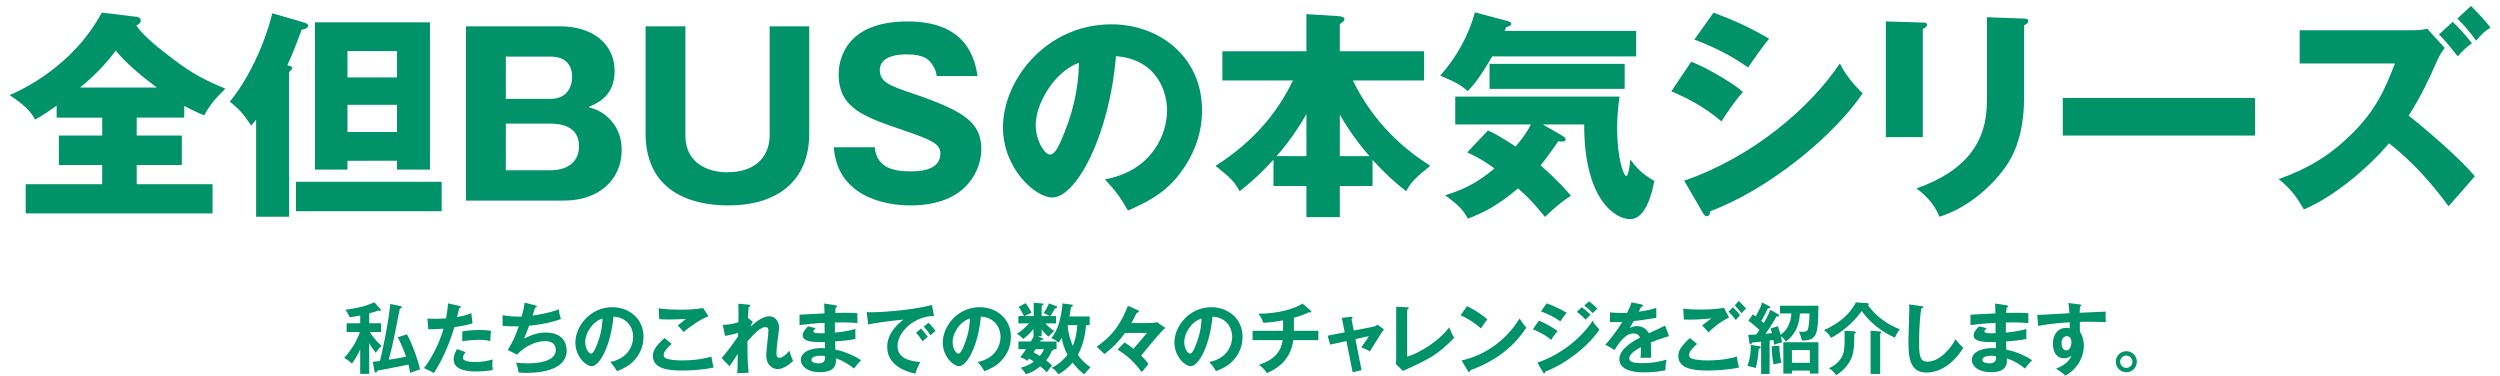 <?xml version="1.0" encoding="utf-8"?>
<!-- Generator: Adobe Illustrator 16.0.0, SVG Export Plug-In . SVG Version: 6.00 Build 0)  -->
<!DOCTYPE svg PUBLIC "-//W3C//DTD SVG 1.1//EN" "http://www.w3.org/Graphics/SVG/1.1/DTD/svg11.dtd">
<svg version="1.1" id="レイヤー_1" xmlns="http://www.w3.org/2000/svg" xmlns:xlink="http://www.w3.org/1999/xlink" x="0px"
	 y="0px" width="400px" height="60.104px" viewBox="0 0 400 60.104" enable-background="new 0 0 400 60.104" xml:space="preserve">
<g>
	<path fill="#009268" d="M21.871,21.688h7.219v4.707h-7.219v3.078h12.137v4.67h-29.9v-4.67h12.243v-3.078H9.416v-4.707h6.936v-2.866
		h-7.29v-1.911c-2.265,1.592-3.008,1.981-3.468,2.229c-0.318-0.638-0.956-1.911-4.069-3.929c1.911-0.777,10.191-4.634,14.756-13.196
		l5.521,0.672c0.248,0.036,0.708,0.142,0.708,0.565c0,0.566-0.531,0.743-0.708,0.814c1.168,1.769,3.787,3.786,5.979,5.449
		c2.938,2.265,5.272,3.432,8.28,4.671c-1.592,1.557-2.44,2.548-3.396,4.282c-0.85-0.354-1.734-0.743-3.186-1.522v1.875h-7.607
		V21.688z M25.092,14.01c-2.654-1.981-4.848-3.857-6.582-5.909c-0.354,0.496-2.159,3.008-5.697,5.909H25.092z"/>
	<path fill="#009268" d="M46.253,34.675H40.98V19.141c-0.317,0.425-0.46,0.565-0.813,0.956c-1.167-1.84-1.946-2.689-3.397-3.822
		c4.354-5.378,6.405-12.349,6.794-14.154l4.989,1.451c0.318,0.106,0.743,0.212,0.743,0.531c0,0.46-0.603,0.565-1.026,0.637
		c-1.167,3.149-1.592,4.175-2.3,5.697c0.566,0.142,0.778,0.212,0.778,0.425c0,0.248-0.39,0.566-0.495,0.672L46.253,34.675
		L46.253,34.675z M70.668,29.084v4.706H47.349v-4.706H70.668z M55.594,25.723v1.415h-5.202V3.571h18.4v23.566H63.52v-1.415
		L55.594,25.723L55.594,25.723z M63.52,12.383V8.171h-7.926v4.212H63.52z M63.52,21.122v-4.353h-7.926v4.353H63.52z"/>
	<path fill="#009268" d="M74.561,32.093V4.208h15.003c5.449,0,8.775,2.973,8.775,7.147c0,4.069-2.831,5.202-4.211,5.768
		c1.273,0.39,1.875,0.638,2.688,1.274c1.593,1.203,2.654,3.114,2.654,5.626c0,4.777-3.751,8.068-9.165,8.068H74.561V32.093z
		 M80.93,15.814h7.219c2.619,0,3.397-2.018,3.397-3.538c0-1.203-0.531-3.22-3.397-3.22H80.93V15.814z M80.93,27.244h7.183
		c2.266,0,4.529-1.025,4.529-3.856c0-3.114-2.76-3.609-4.529-3.609H80.93V27.244z"/>
	<path fill="#009268" d="M109.664,4.208v17.517c0,4.423,3.68,5.838,6.651,5.838c5.449,0,6.829-3.433,6.829-5.838V4.208h6.334v17.126
		c0,7.715-5.202,11.535-12.951,11.535c-6.156,0-13.233-2.371-13.233-11.535V4.208H109.664z"/>
	<path fill="#009268" d="M139.953,23.564c0.317,3.185,2.795,3.856,5.768,3.856c0.955,0,4.742,0,4.742-2.83
		c0-1.522-1.239-2.159-5.839-3.717c-6.405-2.193-10.438-3.538-10.438-8.987c0-2.194,0.991-8.457,11.04-8.457
		c9.731,0,10.792,6.37,11.183,8.739h-6.547c-0.07-1.062-0.742-1.91-0.92-2.123c-0.389-0.495-1.062-1.345-3.892-1.345
		c-3.185,0-4.282,1.203-4.282,2.478c0,1.98,1.592,2.548,5.485,3.856c8.032,2.76,10.757,4.565,10.757,8.847
		c0,2.865-1.946,8.987-11.358,8.987c-4.458,0-11.712-1.662-12.242-9.305L139.953,23.564L139.953,23.564z"/>
	<path fill="#009268" d="M176.789,28.695c7.679-1.416,9.942-7.36,9.942-11.04c0-2.866-1.521-8.139-8.174-8.669
		c-1.097,12.951-6.439,22.611-10.19,22.611c-2.761,0-7.892-4.669-7.892-11.217c0-7.607,6.937-16.489,17.339-16.489
		c7.75,0,14.508,5.271,14.508,13.729c0,1.628-0.142,6.157-4.175,10.935c-2.159,2.512-4.671,3.821-7.679,5.13
		C179.302,31.632,178.523,30.57,176.789,28.695z M165.714,19.955c0,2.726,1.521,4.777,2.265,4.777c0.85,0,1.521-1.592,1.911-2.512
		c1.521-3.503,2.689-7.572,2.726-12.172C168.51,11.568,165.714,16.77,165.714,19.955z"/>
	<path fill="#009268" d="M195.58,12.877v-4.67h13.446V2.262l5.096,0.317c0.885,0.071,0.99,0.318,0.99,0.496
		c0,0.212-0.142,0.39-0.742,0.778v4.353h13.48v4.67h-11.394c3.433,7.042,8.422,11.111,12.385,13.659
		c-2.336,1.875-3.043,2.548-3.857,4.069c-2.795-2.229-3.998-3.539-5.378-5.024v4.176h-5.236v4.988h-5.344v-4.988h-5.271v-4.212
		c-1.274,1.381-2.583,2.796-5.415,5.06c-0.814-1.556-1.557-2.229-3.857-4.069c5.909-3.75,9.803-8.314,12.386-13.659H195.58z
		 M209.027,18.257c-2.053,3.608-4.068,5.908-4.776,6.723h4.776V18.257z M219.111,24.979c-2.76-3.149-4.28-5.839-4.74-6.652v6.652
		H219.111z"/>
	<path fill="#009268" d="M261.786,4.951V9.02H238.75c-1.84,3.185-2.866,4.458-3.894,5.556c-1.237-1.025-1.91-1.416-4.423-2.477
		c2.583-2.866,4.564-6.477,5.556-10.12l5.201,1.38c0.248,0.071,0.603,0.142,0.603,0.46c0,0.283-0.354,0.39-0.813,0.531
		c-0.07,0.212-0.177,0.425-0.248,0.602L261.786,4.951L261.786,4.951z M238.078,20.874c1.132,0.531,2.087,1.026,4.423,2.583
		c0.495-0.602,1.732-2.088,2.44-3.539H232.84V15.46h26.291c-0.106,0.743-0.389,2.583-0.389,5.024c0,4.954,1.062,7.679,1.449,7.679
		c0.391,0,0.603-2.088,0.673-2.653c0.885,1.273,1.875,2.335,3.821,3.432c-0.283,1.521-1.238,6.122-3.856,6.122
		c-2.549,0-7.396-3.397-7.359-15.145h-6.617l3.008,1.734c0.318,0.177,0.638,0.389,0.638,0.637c0,0.426-0.495,0.39-1.168,0.318
		c-0.707,1.026-2.088,2.937-2.831,3.857c2.831,2.477,4.211,4.105,4.849,4.847c-2.018,1.309-3.574,2.831-4.141,3.396
		c-1.946-2.335-2.514-2.973-4.316-4.564c-3.256,2.724-5.379,3.822-8.033,4.847c-0.742-1.38-1.345-2.052-3.645-3.75
		c2.336-0.708,4.919-1.733,7.891-4.282c-1.804-1.38-3.396-2.123-4.352-2.583L238.078,20.874z M259.947,14.222h-21.62v-3.998h21.62
		V14.222z"/>
	<path fill="#009268" d="M270.598,9.87c2.725,1.062,7.042,3.681,8.28,4.849c-1.311,1.416-2.938,3.856-3.434,4.706
		c-3.008-2.549-5.874-3.893-8.031-4.812L270.598,9.87z M269.466,28.907c11.11-3.822,20.275-11.819,24.911-18.754
		c1.167,2.442,3.36,4.494,3.645,4.777c-4.459,6.651-14.933,15.356-24.381,18.859c0,0.212-0.07,0.814-0.602,0.814
		c-0.247,0-0.46-0.354-0.53-0.46L269.466,28.907z M274.172,2.015c3.608,1.38,5.839,2.405,8.882,4.175
		c-0.743,0.849-2.866,3.856-3.362,4.6c-2.652-1.875-5.555-3.325-8.598-4.458L274.172,2.015z"/>
	<path fill="#009268" d="M307.647,3.607c0.425,0,0.673,0.035,0.673,0.354c0,0.354-0.425,0.566-0.673,0.673v17.303h-5.909V3.43
		L307.647,3.607z M323.854,2.97c0.354,0,0.672,0.07,0.672,0.354c0,0.425-0.425,0.603-0.672,0.708v11.536
		c0,3.857-0.673,7.75-2.831,10.934c-1.946,2.866-5.874,6.688-10.722,8.174c-0.531-1.451-1.806-3.22-3.682-4.529
		c11.076-3.857,11.288-10.935,11.288-14.543V2.758L323.854,2.97z"/>
	<path fill="#009268" d="M360.796,15.674v6.016h-30.749v-6.016H360.796z"/>
	<path fill="#009268" d="M367.945,10.153V4.845h18.047c0.603,0,1.806-0.071,2.371-0.248l2.795,3.079
		c-0.389,0.494-0.777,1.025-1.272,2.157c-1.346,3.043-2.336,5.202-4.494,8.669c3.185,2.513,8.422,7.077,10.58,9.695
		c-1.133,1.345-3.043,3.467-4.211,4.812c-4.034-5.591-7.714-8.668-9.52-10.083c-3.433,4.068-8.952,8.633-13.623,10.58
		c-1.31-2.229-2.053-3.22-4.033-4.848c4.601-1.628,8.104-3.716,11.534-7.077c4.034-3.893,5.485-7.359,7.077-11.43h-15.251V10.153z
		 M392.432,3.5c0.99,0.956,1.875,1.875,3.078,3.434c-0.778,0.531-1.311,0.991-2.266,2.087c-1.805-2.266-2.265-2.76-3.008-3.503
		L392.432,3.5z M395.367,0.953c2.194,2.229,2.726,2.973,3.114,3.467c-0.813,0.496-1.345,0.956-2.301,2.089
		c-1.203-1.698-2.158-2.689-3.008-3.539L395.367,0.953z"/>
	<path fill="#009268" d="M59.076,59.82H57.63v-3.918c-0.494,1.138-1.112,1.99-1.322,2.274c-0.433-0.444-1.051-0.815-1.236-0.928
		c1.348-1.445,2.113-2.954,2.51-4.128h-2.125v-1.396h2.175v-1.236c-0.766,0.161-1.248,0.222-1.668,0.271
		c-0.062-0.137-0.371-0.729-0.445-0.841c-0.099-0.16-0.173-0.259-0.26-0.357c1.953-0.247,3.214-0.556,4.635-1.188l0.977,1.075
		c0.062,0.074,0.073,0.148,0.073,0.198c0,0.037-0.023,0.099-0.099,0.099c-0.111,0-0.223-0.037-0.297-0.073
		c-0.333,0.123-0.754,0.283-1.471,0.481v1.57h1.902v1.396h-1.804c0.383,0.644,0.964,1.396,1.866,2.226
		c-0.482,0.457-0.63,0.654-0.915,1.111c-0.593-0.754-0.927-1.311-1.051-1.545L59.076,59.82L59.076,59.82z M64.119,48.981
		c0.086,0.013,0.173,0.099,0.173,0.173c0,0.111-0.086,0.148-0.321,0.235c-0.383,1.816-0.902,4.721-1.347,6.513
		c-0.062,0.272-0.358,1.422-0.42,1.656c1.322-0.186,2.113-0.358,2.769-0.494c-0.383-1.062-0.803-2.113-1.335-3.104l1.483-0.47
		c0.814,1.472,1.841,4.313,2.089,5.624c-0.371,0.1-1.039,0.321-1.57,0.544c-0.161-0.841-0.235-1.125-0.284-1.335
		c-1.224,0.271-2.212,0.457-4.957,0.978c-0.062,0.159-0.173,0.32-0.283,0.32c-0.111,0-0.198-0.147-0.223-0.32l-0.248-1.409
		c0.544-0.062,0.805-0.087,1.149-0.136c0.248-0.915,1.335-5.833,1.656-9.121L64.119,48.981z"/>
	<path fill="#009268" d="M73.495,48.955c0.173,0.037,0.234,0.086,0.234,0.173c0,0.025,0,0.161-0.247,0.187
		c-0.062,0.222-0.297,1.211-0.346,1.409c1.224-0.198,1.768-0.42,2.274-0.63l0.197,1.644c-0.654,0.198-1.31,0.371-2.904,0.605
		c-1.188,4.042-2.807,6.612-3.288,7.354c-0.507-0.321-0.717-0.408-1.582-0.804c0.667-0.815,2.236-3.188,3.14-6.303
		c-0.754,0.072-1.286,0.072-2.447,0.099l-0.136-1.73c0.31,0.025,0.692,0.051,1.211,0.051c0.235,0,0.927,0,1.769-0.074
		c0.196-1.112,0.271-1.78,0.32-2.398L73.495,48.955z M74.496,56.347c-0.224,0.26-0.42,0.567-0.42,0.915
		c0,0.653,1.508,0.653,2.075,0.653c0.928,0,1.792-0.136,2.683-0.406c-0.037,0.21-0.062,0.48-0.062,0.84
		c0,0.396,0.037,0.654,0.074,0.865c-1.113,0.186-2.002,0.223-2.583,0.223c-1.162,0-3.683-0.1-3.683-1.94
		c0-0.507,0.147-0.927,0.544-1.655L74.496,56.347z M73.965,53.023c1.224-0.223,2.459-0.223,2.769-0.223
		c1.063,0,1.57,0.086,1.829,0.136c-0.062,0.494-0.099,0.901-0.11,1.632c-0.396-0.087-0.878-0.198-1.817-0.198
		c-0.989,0-2.25,0.161-2.67,0.21V53.023z"/>
	<path fill="#009268" d="M85.652,48.869c0.161,0.037,0.247,0.086,0.247,0.186c0,0.124-0.147,0.161-0.283,0.173
		c-0.062,0.198-0.347,1.087-0.408,1.261c0.333-0.037,2.558-0.346,4.227-1.001c0.012,0.284,0.024,0.754,0.321,1.558
		c-2.089,0.755-4.153,0.965-5.092,1.062c-0.062,0.173-0.284,0.778-0.816,2.076c1.458-0.767,2.509-0.978,3.461-0.978
		c3.164,0,3.362,2.274,3.362,2.844c0,3.424-4.896,3.608-6.402,3.608c-0.604,0-0.989-0.023-1.298-0.062
		c-0.049-0.482-0.198-1.038-0.396-1.57c0.396,0.037,1.051,0.111,1.865,0.111c1.596,0,4.487-0.284,4.487-2.139
		c0-1.014-0.742-1.422-1.718-1.422c-1.435,0-3.188,0.779-4.486,2.163l-1.483-0.754c0.768-1.149,1.286-2.396,1.756-3.782
		c-0.754,0.037-1.806,0-2.571-0.062l-0.012-1.718c0.814,0.186,1.928,0.234,3.053,0.234c0.357-1.335,0.433-1.854,0.481-2.236
		L85.652,48.869z"/>
	<path fill="#009268" d="M97.635,57.915c2.917-0.556,3.671-2.73,3.671-4.028c0-1.435-0.927-3.114-3.151-3.226
		c-0.42,4.61-2.199,7.922-3.473,7.922c-0.952,0-2.621-1.558-2.621-3.77c0-2.633,2.386-5.661,5.908-5.661
		c2.632,0,4.993,1.78,4.993,4.733c0,1.842-0.828,3.041-1.458,3.745c-0.84,0.951-1.866,1.396-2.781,1.755
		C98.352,58.77,98.117,58.448,97.635,57.915z M93.631,54.703c0,1.051,0.556,1.879,0.938,1.879c0.358,0,0.705-0.841,0.902-1.335
		c0.877-2.113,0.902-3.72,0.927-4.289C94.719,51.477,93.631,53.393,93.631,54.703z"/>
	<path fill="#009268" d="M107.469,55.025c-0.186,0.16-1.285,1.112-1.285,1.729c0,0.358,0.222,0.508,0.31,0.557
		c0.605,0.31,1.928,0.357,2.633,0.357c2.596,0,4.065-0.433,4.709-0.617c0.049,0.396,0.147,1.088,0.346,1.742
		c-1.693,0.421-4.227,0.494-5.08,0.494c-2.781,0-4.635-0.519-4.635-2.348c0-0.557,0.186-1.422,1.854-2.843L107.469,55.025z
		 M113.352,50.587c-1.272,0.52-2.831,1.533-3.955,2.546c-0.147-0.174-0.815-0.927-0.952-1.075c0.1-0.062,1.051-0.791,1.311-1.038
		c-0.655,0.049-1.57,0.099-2.67,0.099c-0.915,0-1.297-0.037-1.606-0.062l-0.099-1.73c1.112,0.224,3.274,0.224,3.521,0.224
		c1.211,0,2.41-0.051,3.598-0.272L113.352,50.587z"/>
	<path fill="#009268" d="M119.699,50.885l0.741,0.593c-0.086,0.147-0.271,0.47-0.346,0.828c1.607-1.656,2.806-1.706,2.979-1.706
		c0.901,0,1.568,0.742,1.568,1.755c0,0.469-0.037,0.753-0.284,2.545c-0.073,0.544-0.124,1.261-0.124,1.669
		c0,0.111,0,0.68,0.445,0.68c0.187,0,0.767-0.087,1.619-1.137c0.223,0.754,0.248,0.84,0.593,1.619
		c-0.89,0.938-1.891,1.322-2.422,1.322c-0.779,0-1.866-0.508-1.866-2.263c0-0.617,0.347-3.338,0.347-3.894
		c0-0.161-0.014-0.568-0.495-0.568c-0.816,0-2.016,1.322-2.867,2.299c0.012,2.423,0.012,3.127,0.198,5.007l-1.83,0.086
		c0.05-0.52,0.062-0.778,0.087-3.091c-0.21,0.311-1.101,1.693-1.312,1.966l-1.272-1.297c0.433-0.495,1.508-1.806,2.633-3.475
		l0.012-0.568c-0.173,0.051-1.013,0.335-2.101,0.482l-0.358-1.755c0.358-0.012,1.211-0.037,2.497-0.408
		c0.012-0.556,0.037-2.422,0-2.979l1.57,0.136c0.222,0.025,0.346,0.074,0.346,0.186c0,0.148-0.136,0.174-0.271,0.21
		c-0.051,0.52-0.087,1.149-0.124,1.78L119.699,50.885z"/>
	<path fill="#009268" d="M133.674,48.845c0.124,0.024,0.247,0.049,0.247,0.173c0,0.147-0.136,0.186-0.224,0.21
		c-0.023,0.284-0.036,0.494-0.062,0.84c0.321-0.012,0.865-0.025,1.693-0.025c0.705,0,1.137,0.014,1.854,0.074v1.57
		c-0.593-0.049-1.595-0.136-3.597-0.086v1.605c0.32-0.023,1.78-0.136,3.274-0.567v1.595c-1.013,0.223-2.175,0.309-3.237,0.396
		c0.012,0.211,0.037,1.138,0.037,1.322c1.729,0.297,3.547,1.261,4.115,1.682c-0.444,0.458-0.729,0.804-1.149,1.335
		c-0.63-0.544-1.668-1.235-2.879-1.632c0.049,0.767,0.073,2.213-2.534,2.213c-2.151,0-3.078-1.052-3.078-1.953
		c0-1.545,2.163-1.903,3.164-1.903c0.136,0,0.531,0.025,0.692,0.025c0-0.062-0.013-0.878-0.013-0.989
		c-1.445,0.023-3.547,0.074-3.547-1.075c0-0.42,0.223-0.791,0.878-1.446l1.188,0.31c-0.137,0.146-0.347,0.383-0.347,0.47
		c0,0.321,0.457,0.333,1.075,0.333c0.284,0,0.47,0,0.717-0.012c-0.012-0.26-0.012-1.409-0.012-1.645
		c-1.743,0.062-2.991,0.224-4.005,0.347v-1.656c0.63-0.062,3.424-0.173,3.992-0.21c-0.024-1.137-0.024-1.261-0.062-1.582
		L133.674,48.845z M131.301,56.914c-0.396,0-1.471,0.074-1.471,0.668c0,0.52,0.938,0.557,1.125,0.557
		c0.754,0,1.137-0.297,1.051-1.149C131.844,56.952,131.647,56.914,131.301,56.914z"/>
	<path fill="#009268" d="M149.439,50.563c-3.09-0.012-5.833,2.521-5.833,4.783c0,1.445,1.015,2.386,3.634,2.583
		c-0.481,0.901-0.667,1.482-0.778,1.865c-1.878-0.42-4.511-1.494-4.511-4.301c0-1.656,0.938-3.078,2.596-4.351
		c-0.791,0.049-4.438,0.47-5.636,0.779l-0.235-1.99c0.235,0.024,0.47,0.037,0.804,0.037c0.84,0,5.994-0.21,9.641-1.175
		L149.439,50.563z M147.375,52.553c0.173,0.196,0.791,0.914,1.075,1.334c-0.31,0.223-0.755,0.644-0.828,0.718
		c-0.42-0.618-0.63-0.902-1.051-1.372L147.375,52.553z M148.562,51.639c0.347,0.296,0.877,0.952,1.125,1.31
		c-0.271,0.186-0.568,0.47-0.804,0.704c-0.383-0.581-0.618-0.878-1.087-1.396L148.562,51.639z"/>
	<path fill="#009268" d="M156.417,57.915c2.917-0.556,3.671-2.73,3.671-4.028c0-1.435-0.927-3.114-3.151-3.226
		c-0.42,4.61-2.2,7.922-3.473,7.922c-0.952,0-2.621-1.558-2.621-3.77c0-2.633,2.386-5.661,5.908-5.661
		c2.632,0,4.993,1.78,4.993,4.733c0,1.842-0.828,3.041-1.458,3.745c-0.841,0.951-1.866,1.396-2.781,1.755
		C157.134,58.77,156.9,58.448,156.417,57.915z M152.413,54.703c0,1.051,0.556,1.879,0.938,1.879c0.358,0,0.705-0.841,0.902-1.335
		c0.877-2.113,0.901-3.72,0.927-4.289C153.501,51.477,152.413,53.393,152.413,54.703z"/>
	<path fill="#009268" d="M166.708,54.084c0.11,0.051,0.197,0.111,0.197,0.174c0,0.147-0.234,0.11-0.333,0.099
		c-0.049,0.1-0.086,0.174-0.147,0.284h2.62v1.224h-0.457c0.023,0.037,0.023,0.062,0.023,0.087c0,0.124-0.197,0.148-0.309,0.148
		c-0.247,0.643-0.494,1.024-0.915,1.545c0.68,0.531,0.804,0.691,0.939,0.865c-0.396,0.42-0.755,0.938-0.841,1.074
		c-0.37-0.396-0.63-0.643-1.037-0.977c-0.915,0.767-1.67,1.075-2.337,1.273c-0.21-0.482-0.63-0.902-0.791-1.052
		c1.125-0.247,1.903-0.828,2.089-0.977c-0.235-0.173-0.52-0.334-0.767-0.481l-0.271,0.37c-0.42-0.321-0.718-0.443-1.138-0.556
		c0.224-0.297,0.445-0.581,0.939-1.323h-1.224v-1.224h1.989c0.124-0.197,0.26-0.42,0.457-0.827h-0.037v-1.175
		c-0.124,0.161-0.754,0.964-1.644,1.605c-0.198-0.233-0.618-0.643-1.014-0.84c0.89-0.507,1.618-1.298,1.939-1.656h-1.692v-1.174
		h0.89c-0.099-0.223-0.581-1.112-0.841-1.471l1.088-0.593c0.247,0.233,0.803,1.161,0.952,1.557
		c-0.247,0.086-0.989,0.433-1.112,0.507h1.471v-2.126l1.384,0.111c0.062,0,0.187,0.037,0.187,0.147c0,0.074-0.049,0.124-0.297,0.224
		v1.644h1.261c-0.198-0.147-0.371-0.235-0.938-0.47c0.37-0.557,0.617-1.001,0.841-1.559l1.199,0.458
		c0.086,0.037,0.123,0.1,0.123,0.148c0,0.173-0.259,0.198-0.346,0.21c-0.494,0.854-0.604,1.014-0.754,1.211h0.915v1.174h-1.706
		c0.42,0.471,0.729,0.741,1.397,1.225c-0.322,0.26-0.718,0.691-0.915,0.901c-0.506-0.433-0.828-0.828-1.075-1.162v1.102h-0.593
		L166.708,54.084z M165.707,55.865c-0.1,0.148-0.173,0.26-0.334,0.495c0.309,0.173,0.878,0.507,1.001,0.593
		c0.247-0.297,0.47-0.618,0.667-1.088H165.707L165.707,55.865z M171.466,48.734c0.136,0.012,0.186,0.074,0.186,0.161
		s-0.023,0.147-0.309,0.247c-0.049,0.507-0.136,1.001-0.235,1.496h3.238v1.384h-0.581c-0.024,0.383-0.161,2.682-1.31,4.758
		c0.543,0.791,1.235,1.446,2.026,1.979c-0.346,0.346-0.717,0.777-0.988,1.137c-0.408-0.31-1.052-0.803-1.88-1.878
		c-0.185,0.222-0.927,1.124-2.262,1.878c-0.383-0.531-0.567-0.729-1.075-1.062c1.175-0.52,2.053-1.471,2.521-2.063
		c-0.593-1.137-0.779-1.903-0.915-2.706c-0.234,0.433-0.358,0.568-0.519,0.754c-0.174-0.161-0.434-0.433-1.149-0.705
		c0.433-0.581,0.915-1.285,1.249-2.508c0.136-0.482,0.47-1.817,0.544-3.053L171.466,48.734z M170.823,52.021
		c0.1,1.668,0.692,3.015,0.828,3.325c0.594-1.372,0.692-2.991,0.718-3.325H170.823z"/>
	<path fill="#009268" d="M186.453,52.466c-0.31,0.26-0.458,0.42-0.482,0.444c-0.915,0.988-2.287,2.632-3.387,3.979
		c0.284,0.284,0.791,0.791,1.162,1.347l-1.052,1.312c-1.298-1.693-2.236-2.57-3.893-3.621l1.112-1.125
		c0.543,0.297,1.087,0.729,1.434,1.014c0.556-0.618,1.693-1.979,2.163-2.546h-3.498c-1.149,1.52-1.767,2.175-3.3,3.374l-1.236-1.162
		c1.569-1.149,3.485-2.62,4.98-6.538c0.47,0.186,1.335,0.544,1.655,0.717c0.062,0.037,0.124,0.086,0.124,0.161
		c0,0.124-0.124,0.161-0.197,0.186c-0.173,0.05-0.197,0.099-0.296,0.297c-0.161,0.357-0.495,0.988-0.705,1.384h2.73
		c0.383,0,1.088,0,1.323-0.161L186.453,52.466z"/>
	<path fill="#009268" d="M193.48,57.915c2.917-0.556,3.671-2.73,3.671-4.028c0-1.435-0.927-3.114-3.151-3.226
		c-0.42,4.61-2.2,7.922-3.474,7.922c-0.951,0-2.621-1.558-2.621-3.77c0-2.633,2.387-5.661,5.908-5.661
		c2.632,0,4.993,1.78,4.993,4.733c0,1.842-0.828,3.041-1.458,3.745c-0.84,0.951-1.866,1.396-2.781,1.755
		C194.198,58.77,193.963,58.448,193.48,57.915z M189.476,54.703c0,1.051,0.557,1.879,0.939,1.879c0.357,0,0.705-0.841,0.901-1.335
		c0.877-2.113,0.902-3.72,0.928-4.289C190.564,51.477,189.476,53.393,189.476,54.703z"/>
	<path fill="#009268" d="M207.022,52.923h3.918v1.495h-4.017c-0.433,3.584-3.201,4.832-4.215,5.277
		c-0.396-0.568-0.681-0.865-1.273-1.322c1.545-0.544,3.448-1.422,3.795-3.955h-4.82v-1.495h4.882v-1.669
		c-1.806,0.333-2.683,0.371-3.164,0.396c-0.21-0.692-0.544-1.137-0.791-1.458c3.312,0,5.883-0.84,7.068-1.619l1.336,1.149
		c0.036,0.037,0.062,0.073,0.062,0.124c0,0.073-0.062,0.161-0.174,0.161c-0.062,0-0.123-0.024-0.197-0.062
		c-0.321,0.173-0.814,0.433-2.41,0.902L207.022,52.923L207.022,52.923z"/>
	<path fill="#009268" d="M214.693,50.86l1.458-0.173c0.111-0.012,0.261-0.037,0.261,0.124c0,0.086-0.088,0.147-0.174,0.222
		l0.358,1.854l3.201-0.63c0.222-0.05,0.444-0.161,0.593-0.321l1.038,0.778c-0.42,0.507-1.928,3.016-2.249,3.51
		c-0.457-0.284-1.174-0.58-1.372-0.667c0.124-0.16,0.396-0.544,0.692-0.964c0.196-0.298,0.433-0.644,0.53-0.815l-2.162,0.469
		l0.977,4.981l-1.421,0.334l-1.002-4.993l-2.607,0.568l-0.396-1.422l2.73-0.545L214.693,50.86z"/>
	<path fill="#009268" d="M225.144,49.165c0.161,0.013,0.26,0.037,0.26,0.124c0,0.148-0.173,0.224-0.26,0.261v7.514
		c1.879-0.568,4.92-2.312,6.736-4.696c0.297,0.791,0.383,0.988,0.791,1.668c-2.646,2.794-4.228,3.511-8.207,5.315l-1.124-1.102
		c0.023-0.173,0.049-0.567,0.049-0.74v-8.43L225.144,49.165z"/>
	<path fill="#009268" d="M234.731,48.981c1.816,0.915,2.657,1.606,3.238,2.126c-0.26,0.297-0.445,0.544-1.026,1.434
		c-1.458-1.272-2.656-1.841-3.251-2.101L234.731,48.981z M233.853,57.668c2.966-0.63,6.748-2.596,9.282-6.711
		c0.444,0.705,0.593,0.939,1.075,1.446c-0.805,1.235-3.127,4.733-8.961,6.835c-0.024,0.123-0.037,0.271-0.21,0.271
		c-0.087,0-0.161-0.1-0.224-0.21L233.853,57.668z"/>
	<path fill="#009268" d="M246.22,51.291c0.964,0.371,2.521,1.285,3.003,1.682c-0.444,0.47-0.89,1.162-1.038,1.409
		c-1.161-0.978-2.521-1.533-2.917-1.693L246.22,51.291z M245.986,58.016c3.979-1.36,7.132-4.092,8.837-6.699
		c0.137,0.248,0.396,0.729,1.089,1.409c-1.867,2.793-5.562,5.574-8.641,6.711c-0.024,0.124-0.062,0.297-0.21,0.297
		c-0.087,0-0.124-0.062-0.186-0.173L245.986,58.016z M247.468,48.535c1.323,0.495,2.188,0.902,3.189,1.508
		c-0.248,0.272-0.805,1.075-1.003,1.372c-0.95-0.68-2.025-1.198-3.102-1.594L247.468,48.535z M253.092,49.154
		c0.383,0.272,1.062,0.84,1.396,1.188c-0.223,0.21-0.58,0.567-0.804,0.791c-0.136-0.137-0.741-0.768-1.384-1.249L253.092,49.154z
		 M254.254,48.215c0.396,0.283,1.05,0.864,1.334,1.187c-0.123,0.086-0.284,0.198-0.754,0.692c-0.444-0.458-0.865-0.854-1.348-1.211
		L254.254,48.215z"/>
	<path fill="#009268" d="M262.628,48.708c0.087,0.025,0.247,0.051,0.247,0.198c0,0.111-0.137,0.186-0.297,0.197
		c-0.137,0.297-0.223,0.47-0.37,0.767c1.755-0.247,2.385-0.47,2.793-0.618l0.013,1.582c-1.175,0.21-2.41,0.42-3.609,0.532
		c-0.147,0.272-0.433,0.729-0.643,1.101c0.519-0.284,1.062-0.284,1.174-0.284c0.198,0,1.322,0.024,1.866,1.137
		c0.878-0.396,2.102-0.951,2.62-1.223l0.618,1.681c-1.087,0.333-2.026,0.643-2.917,1.013c0.037,0.482,0.05,0.915,0.05,1.236
		c0,0.544-0.024,0.915-0.037,1.224c-0.087,0-1.088-0.036-1.656,0c0.062-0.631,0.062-0.74,0.062-1.706
		c-1.348,0.729-1.854,1.273-1.854,1.806c0,0.557,0.63,0.754,2.089,0.754c0.444,0,1.892,0,3.882-0.556
		c-0.161,0.643-0.198,1.224-0.198,1.692c-1.532,0.333-3.064,0.333-3.437,0.333c-0.691,0-3.931,0-3.931-2.113
		c0-1.718,2.546-3.053,3.301-3.447c-0.11-0.297-0.358-0.667-1.014-0.667c-0.964,0-1.879,0.729-3.053,2.656l-1.472-0.864
		c0.531-0.544,1.792-2.103,2.72-3.635c-0.605,0.025-0.978,0.037-1.979,0.025v-1.545c0.284,0.024,1.025,0.099,1.99,0.099
		c0.443,0,0.63-0.012,0.754-0.023c0.074-0.148,0.48-0.964,0.704-1.682L262.628,48.708z"/>
	<path fill="#009268" d="M271.534,55.025c-0.187,0.16-1.285,1.112-1.285,1.729c0,0.358,0.223,0.508,0.309,0.557
		c0.606,0.31,1.929,0.357,2.633,0.357c2.597,0,4.066-0.433,4.709-0.617c0.051,0.396,0.148,1.088,0.348,1.742
		c-1.693,0.421-4.229,0.494-5.08,0.494c-2.781,0-4.636-0.519-4.636-2.348c0-0.557,0.187-1.422,1.854-2.843L271.534,55.025z
		 M276.652,50.81c-1.545,0.717-2.719,1.792-3.3,2.373c-0.481-0.568-0.544-0.63-1.014-1.112c0.433-0.346,0.964-0.754,1.471-1.125
		c-1.495,0.173-3.36,0.223-4.388,0.187l-0.1-1.756c0.865,0.148,2.386,0.148,2.93,0.148c1.805,0,2.831-0.124,3.571-0.284
		L276.652,50.81z M277.27,49.154c0.31,0.284,0.84,0.865,1.137,1.285c-0.283,0.284-0.406,0.42-0.667,0.767
		c-0.494-0.643-0.717-0.878-1.187-1.347L277.27,49.154z M278.197,48.153c0.445,0.408,0.805,0.791,1.188,1.236
		c-0.271,0.21-0.521,0.457-0.729,0.74c-0.309-0.383-0.827-1.001-1.1-1.272L278.197,48.153z"/>
	<path fill="#009268" d="M281.504,55.396c0.074,0.012,0.223,0.073,0.223,0.173c0,0.16-0.174,0.197-0.321,0.234
		c-0.174,1.729-0.197,1.929-0.481,3.078c-0.346-0.111-0.878-0.261-1.335-0.311c0.457-1.372,0.507-1.928,0.557-3.387L281.504,55.396z
		 M284.458,50.253c0.136,0.074,0.222,0.148,0.222,0.223c0,0.161-0.123,0.147-0.444,0.147c-0.507,1.001-1.632,2.633-1.755,2.793
		c0.63-0.062,0.854-0.1,1.025-0.124c-0.1-0.371-0.16-0.53-0.234-0.729l1.188-0.37c0.247,0.68,0.346,1.062,0.433,1.371
		c1.248-0.865,1.656-2.236,1.729-3.411h-1.816v-1.236h6.13c0,4.696-0.259,5.6-2.657,5.562c-0.049-0.47-0.21-0.902-0.457-1.435
		c0.187,0.024,0.358,0.037,0.655,0.037c0.507,0,0.754-0.073,0.865-0.717c0.173-1.051,0.173-1.816,0.173-2.212h-1.521
		c-0.137,2.163-0.965,3.535-2.249,4.499c-0.124-0.173-0.421-0.618-0.805-0.865c0.1,0.396,0.148,0.692,0.187,0.989
		c-0.148,0.037-0.815,0.186-1.273,0.396c-0.037-0.348-0.049-0.495-0.099-0.768c-0.111,0.013-0.234,0.037-0.618,0.087v5.339h-1.359
		v-5.166c-0.346,0.037-1.062,0.111-1.445,0.148c-0.037,0.086-0.086,0.16-0.123,0.222c-0.024,0.05-0.05,0.101-0.124,0.101
		c-0.111,0-0.16-0.174-0.173-0.272l-0.197-1.285c0.47-0.013,0.814-0.023,1.271-0.05c0.087-0.11,0.21-0.271,0.531-0.729
		c-0.247-0.247-1.211-1.089-1.779-1.483l0.704-1.013c0.224,0.136,0.311,0.197,0.471,0.309c0.458-0.816,0.791-1.458,1.038-2.212
		l1.138,0.593c0.111,0.062,0.173,0.111,0.173,0.186c0,0.173-0.26,0.161-0.396,0.147c-0.321,0.681-0.815,1.631-1.052,2.027
		c0.111,0.087,0.187,0.161,0.385,0.346c0.69-1.187,0.927-1.805,1.062-2.126L284.458,50.253z M284.693,55.309
		c0.051,1.545,0.235,2.349,0.334,2.73c-0.234,0.037-1.111,0.224-1.261,0.261c-0.223-1.199-0.284-1.893-0.284-2.904L284.693,55.309z
		 M286.707,59.301v0.47h-1.372v-5.006h5.61v5.006h-1.372v-0.47H286.707z M289.574,58.053v-2.04h-2.867v2.04H289.574z"/>
	<path fill="#009268" d="M298.703,48.498c0.185,0.014,0.32,0.05,0.32,0.173c0,0.062-0.073,0.137-0.137,0.198
		c0.47,0.618,2.064,2.683,5.093,3.819c-0.47,0.544-0.742,1.198-0.804,1.347c-0.988-0.47-3.3-1.545-5.302-4.264
		c-1.422,1.965-3.189,3.374-4.933,4.301c-0.147-0.346-0.384-0.717-1.101-1.248c1.112-0.519,3.721-1.743,5.104-4.449L298.703,48.498z
		 M296.615,53.01c0.223,0.013,0.321,0.073,0.321,0.173c0,0.11-0.11,0.173-0.247,0.247c0,1.569-0.037,2.707-0.396,3.684
		c-0.272,0.766-1.088,2.126-2.521,2.904c-0.31-0.482-0.581-0.729-1.148-1.112c1.915-0.814,2.299-2.237,2.385-2.707
		c0.148-0.791,0.137-1.928,0.124-3.274L296.615,53.01z M300.705,53.023c0.186,0.012,0.309,0.049,0.309,0.146
		c0,0.074-0.074,0.148-0.186,0.212v6.45h-1.532v-6.908L300.705,53.023z"/>
	<path fill="#009268" d="M307.4,48.981c0.197,0.025,0.284,0.037,0.284,0.173c0,0.124-0.173,0.186-0.272,0.21
		c-0.346,1.916-0.357,4.881-0.357,5.549c0,2.126,0.198,2.954,1.348,2.954c2.102,0,3.968-2.509,4.474-3.597
		c0.645,0.84,0.989,1.161,1.249,1.384c-2.015,3.238-4.425,3.955-5.884,3.955c-2.806,0-2.892-2.669-2.892-5.142
		c0-0.778,0.136-4.215,0.136-4.918c0-0.508-0.013-0.594-0.023-0.842L307.4,48.981z"/>
	<path fill="#009268" d="M321.028,48.845c0.124,0.024,0.247,0.049,0.247,0.173c0,0.147-0.136,0.186-0.223,0.21
		c-0.024,0.284-0.037,0.494-0.062,0.84c0.321-0.012,0.865-0.025,1.693-0.025c0.704,0,1.137,0.014,1.854,0.074v1.57
		c-0.594-0.049-1.595-0.136-3.597-0.086v1.605c0.321-0.023,1.779-0.136,3.274-0.567v1.595c-1.014,0.223-2.176,0.309-3.237,0.396
		c0.012,0.211,0.036,1.138,0.036,1.322c1.729,0.297,3.548,1.261,4.116,1.682c-0.445,0.458-0.729,0.804-1.149,1.335
		c-0.63-0.544-1.669-1.235-2.88-1.632c0.05,0.767,0.074,2.213-2.533,2.213c-2.15,0-3.078-1.052-3.078-1.953
		c0-1.545,2.163-1.903,3.164-1.903c0.136,0,0.531,0.025,0.692,0.025c0-0.062-0.013-0.878-0.013-0.989
		c-1.446,0.023-3.548,0.074-3.548-1.075c0-0.42,0.224-0.791,0.877-1.446l1.188,0.31c-0.136,0.146-0.346,0.383-0.346,0.47
		c0,0.321,0.457,0.333,1.074,0.333c0.284,0,0.471,0,0.718-0.012c-0.013-0.26-0.013-1.409-0.013-1.645
		c-1.742,0.062-2.99,0.224-4.005,0.347v-1.656c0.63-0.062,3.424-0.173,3.992-0.21c-0.023-1.137-0.023-1.261-0.062-1.582
		L321.028,48.845z M318.655,56.914c-0.396,0-1.471,0.074-1.471,0.668c0,0.52,0.938,0.557,1.125,0.557
		c0.754,0,1.137-0.297,1.051-1.149C319.198,56.952,319.001,56.914,318.655,56.914z"/>
	<path fill="#009268" d="M332.728,48.708c0.197,0.025,0.284,0.051,0.284,0.137c0,0.11-0.074,0.147-0.198,0.21
		c-0.037,0.223-0.05,0.433-0.062,0.988c3.62-0.147,4.028-0.173,4.178-0.185c-0.025,0.21-0.037,0.247-0.037,0.605
		c0,0.309,0,0.766,0.049,1.087c-2.348-0.1-3.607-0.074-4.165-0.05c0,0.21-0.023,1.025,0.013,1.606
		c0.631,0.853,0.631,2.102,0.631,2.25c0,1.31-0.681,3.497-2.967,4.746c-0.371-0.358-0.705-0.631-1.496-1.102
		c1.94-0.777,2.324-1.729,2.474-2.112c-0.334,0.297-0.742,0.433-1.188,0.433c-1.508,0-1.779-1.521-1.779-2.349
		c0-1.521,0.853-2.521,2.163-2.521c0.26,0,0.396,0.037,0.52,0.074c0.012-0.519,0.012-0.691,0.012-0.963
		c-2.779,0.173-4.215,0.433-5.066,0.593l-0.123-1.768c0.407,0,0.877-0.025,5.142-0.272c-0.062-0.989-0.124-1.322-0.174-1.631
		L332.728,48.708z M329.848,54.912c0,1.025,0.556,1.149,0.766,1.149c0.495,0,0.816-0.594,0.816-1.312
		c0-0.259-0.074-0.964-0.768-0.964C330.242,53.787,329.848,54.159,329.848,54.912z"/>
	<path fill="#009268" d="M341.893,57.878c0,0.939-0.767,1.683-1.682,1.683c-0.928,0-1.682-0.742-1.682-1.683
		c0-0.938,0.754-1.691,1.682-1.691S341.893,56.941,341.893,57.878z M339.223,57.878c0,0.545,0.445,0.989,0.988,0.989
		c0.544,0,0.977-0.444,0.977-0.989c0-0.53-0.433-0.987-0.977-0.987C339.656,56.891,339.223,57.348,339.223,57.878z"/>
</g>
</svg>
